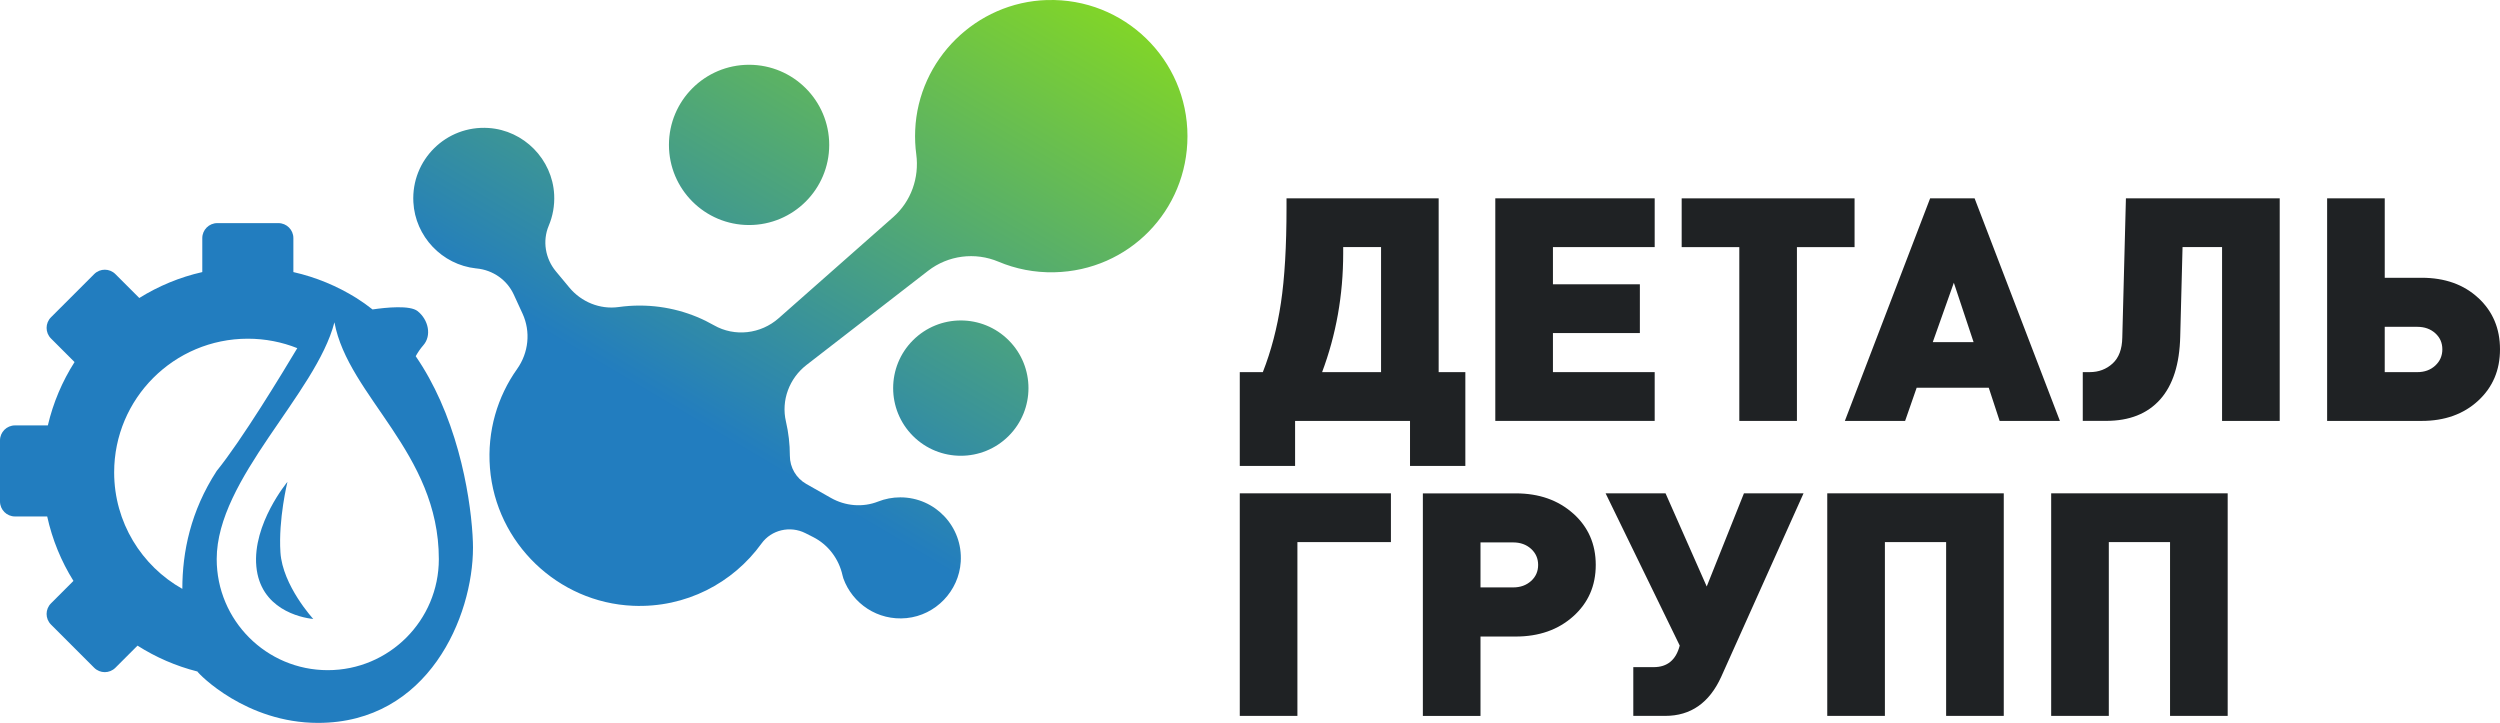 <svg width="166" height="48" viewBox="0 0 166 48" fill="none" xmlns="http://www.w3.org/2000/svg">
<path d="M69.525 0.004C74.647 -0.151 78.848 3.954 78.848 9.04C78.848 13.985 74.95 17.972 70.006 18.079C68.689 18.108 67.433 17.855 66.298 17.376C64.745 16.722 62.96 16.949 61.628 17.98L53.554 24.232C52.411 25.117 51.857 26.584 52.187 27.992C52.356 28.72 52.447 29.482 52.447 30.263C52.447 31.038 52.864 31.753 53.537 32.134L55.172 33.061C56.129 33.603 57.283 33.707 58.307 33.303C58.764 33.123 59.262 33.024 59.782 33.024C62.089 33.024 63.942 34.966 63.793 37.305C63.669 39.246 62.132 40.849 60.196 41.042C58.28 41.233 56.603 40.078 56 38.41C55.981 38.356 55.962 38.289 55.945 38.211C55.702 37.11 54.997 36.169 53.991 35.66L53.48 35.402C52.47 34.891 51.226 35.173 50.562 36.092C48.672 38.711 45.541 40.376 42.028 40.224C37.037 40.008 32.93 36.058 32.533 31.078C32.338 28.619 33.036 26.33 34.337 24.499C35.101 23.422 35.248 22.023 34.696 20.823L34.114 19.558C33.666 18.582 32.726 17.932 31.656 17.826C31.641 17.825 31.624 17.823 31.609 17.822C29.349 17.577 27.57 15.698 27.448 13.428C27.296 10.62 29.622 8.314 32.438 8.498C34.787 8.652 36.679 10.577 36.797 12.926C36.833 13.658 36.702 14.357 36.437 14.984C36.009 15.997 36.206 17.168 36.908 18.014L37.803 19.091C38.603 20.055 39.843 20.561 41.084 20.387C41.537 20.323 42.001 20.29 42.472 20.29C44.267 20.291 45.951 20.766 47.406 21.597C48.783 22.384 50.515 22.18 51.704 21.129L59.315 14.412C60.495 13.37 61.048 11.805 60.84 10.245C60.77 9.723 60.745 9.188 60.769 8.641C60.97 3.943 64.82 0.144 69.522 0.002L69.525 0.004ZM60.621 22.594C62.376 20.84 65.22 20.84 66.975 22.594C68.729 24.348 68.729 27.193 66.975 28.948C65.22 30.701 62.376 30.702 60.621 28.948C58.867 27.193 58.867 24.348 60.621 22.594ZM49.738 4.301C52.677 4.301 55.059 6.683 55.06 9.621C55.06 12.56 52.677 14.942 49.738 14.942C46.8 14.941 44.418 12.56 44.418 9.621C44.418 6.683 46.8 4.301 49.738 4.301Z" fill="url(#paint0_linear_122_939)"/>
<path d="M31.269 34.293C31.088 32.706 30.698 30.514 29.893 28.247C29.701 27.7 29.483 27.147 29.238 26.599C29.238 26.595 29.235 26.591 29.233 26.587C28.785 25.583 28.247 24.589 27.603 23.652C27.736 23.413 27.905 23.156 28.108 22.926C28.671 22.287 28.457 21.24 27.73 20.659C27.223 20.255 25.648 20.413 24.736 20.547C24.396 20.277 24.039 20.024 23.663 19.787C22.393 18.996 20.984 18.406 19.48 18.066V15.81C19.48 15.261 19.035 14.815 18.485 14.815H14.429C13.879 14.815 13.432 15.261 13.432 15.81V18.066C11.928 18.406 10.519 18.996 9.249 19.787L7.662 18.2C7.273 17.811 6.643 17.811 6.254 18.2L3.386 21.068C2.997 21.457 2.997 22.087 3.386 22.476L4.95 24.041C4.138 25.315 3.532 26.732 3.177 28.247H0.995C0.446 28.247 0 28.692 0 29.242V33.297C0 33.847 0.446 34.293 0.995 34.293H3.134C3.472 35.833 4.068 37.276 4.877 38.572L3.386 40.063C2.997 40.452 2.997 41.082 3.386 41.471L6.254 44.339C6.643 44.728 7.273 44.728 7.662 44.339L9.131 42.87C10.341 43.64 11.68 44.226 13.107 44.587C13.21 44.77 16.345 48 21.115 48C28.442 48 31.407 40.936 31.407 36.358C31.407 35.95 31.374 35.225 31.269 34.293ZM12.107 39.101C9.406 37.581 7.58 34.686 7.58 31.365C7.58 26.463 11.554 22.49 16.457 22.49C17.616 22.49 18.725 22.712 19.74 23.117C18.755 24.766 16.04 29.241 14.389 31.27C12.654 33.944 12.107 36.648 12.107 39.101ZM21.765 44.499C17.691 44.499 14.389 41.197 14.389 37.124C14.389 31.778 20.984 26.153 22.206 21.401C23.121 26.328 29.139 30.035 29.139 37.124C29.139 41.197 25.837 44.499 21.765 44.499Z" fill="#227DBF"/>
<path d="M19.084 32C19.084 32 16.758 34.79 17.021 37.611C17.283 40.431 19.928 41.012 20.801 41.099C20.801 41.099 18.765 38.889 18.621 36.679C18.477 34.47 19.086 32 19.086 32H19.084Z" fill="#227DBF"/>
<path d="M97.299 30.936H93.625V27.948H85.994V30.936H82.321V24.71H83.852C84.406 23.299 84.807 21.766 85.054 20.112C85.302 18.459 85.425 16.352 85.425 13.792V13.169H95.527V24.71H97.299V30.936ZM91.702 24.71V16.407H89.188V16.823C89.188 19.591 88.721 22.219 87.788 24.71H91.703H91.702Z" fill="#1F2224"/>
<path d="M109.871 27.948H99.288V13.169H109.871V16.407H103.115V18.877H108.887V22.115H103.115V24.709H109.871V27.946V27.948Z" fill="#1F2224"/>
<path d="M123.143 16.409H119.316V27.949H115.49V16.409H111.663V13.171H123.143V16.409Z" fill="#1F2224"/>
<path d="M136.776 27.948H132.775L132.054 25.747H127.266L126.5 27.948H122.499L128.161 13.169H131.113L136.777 27.948H136.776ZM131.046 22.717L129.735 18.773L128.336 22.717H131.048H131.046Z" fill="#1F2224"/>
<path d="M151.372 27.948H147.545V16.407H144.921L144.767 22.343C144.724 24.183 144.279 25.577 143.434 26.525C142.589 27.473 141.392 27.946 139.849 27.946H138.296V24.709H138.755C139.352 24.709 139.859 24.518 140.275 24.138C140.691 23.758 140.905 23.188 140.92 22.426L141.161 13.169H151.373V27.948H151.372Z" fill="#1F2224"/>
<path d="M164.556 19.78C165.519 20.673 166 21.811 166 23.195C166 24.579 165.516 25.717 164.546 26.61C163.576 27.502 162.327 27.949 160.795 27.949H154.521V13.171H158.347V18.444H160.795C162.341 18.444 163.594 18.891 164.556 19.783V19.78ZM161.703 24.274C162.016 23.983 162.172 23.624 162.172 23.195C162.172 22.766 162.016 22.41 161.703 22.127C161.388 21.844 160.992 21.701 160.511 21.701H158.346V24.71H160.511C160.992 24.71 161.388 24.564 161.703 24.274Z" fill="#1F2224"/>
<path d="M92.357 35.995H86.148V47.535H82.321V32.757H92.357V35.995Z" fill="#1F2224"/>
<path d="M104.461 34.097C105.459 34.989 105.958 36.127 105.958 37.511C105.958 38.896 105.459 40.034 104.461 40.926C103.462 41.819 102.19 42.266 100.645 42.266H98.305V47.538H94.478V32.76H100.645C102.19 32.76 103.461 33.206 104.461 34.1V34.097ZM101.662 38.58C101.975 38.297 102.132 37.941 102.132 37.511C102.132 37.082 101.975 36.726 101.662 36.442C101.349 36.159 100.952 36.016 100.47 36.016H98.305V39.004H100.47C100.952 39.004 101.348 38.863 101.662 38.578V38.58Z" fill="#1F2224"/>
<path d="M119.755 32.757L114.287 44.942C113.501 46.671 112.261 47.535 110.571 47.535H108.451V44.298H109.807C110.71 44.298 111.286 43.821 111.534 42.866L106.613 32.759H110.593L113.326 38.943L115.797 32.759H119.755V32.757Z" fill="#1F2224"/>
<path d="M133.05 47.535H129.223V35.995H125.157V47.535H121.33V32.757H133.05V47.535Z" fill="#1F2224"/>
<path d="M147.918 47.535H144.091V35.995H140.025V47.535H136.198V32.757H147.918V47.535Z" fill="#1F2224"/>
<defs>
<linearGradient id="paint0_linear_122_939" x1="35.39" y1="37.024" x2="61.681" y2="-7.34" gradientUnits="userSpaceOnUse">
<stop offset="0.257" stop-color="#227DBF"/>
<stop offset="1" stop-color="#83D725"/>
</linearGradient>
</defs>
</svg>
